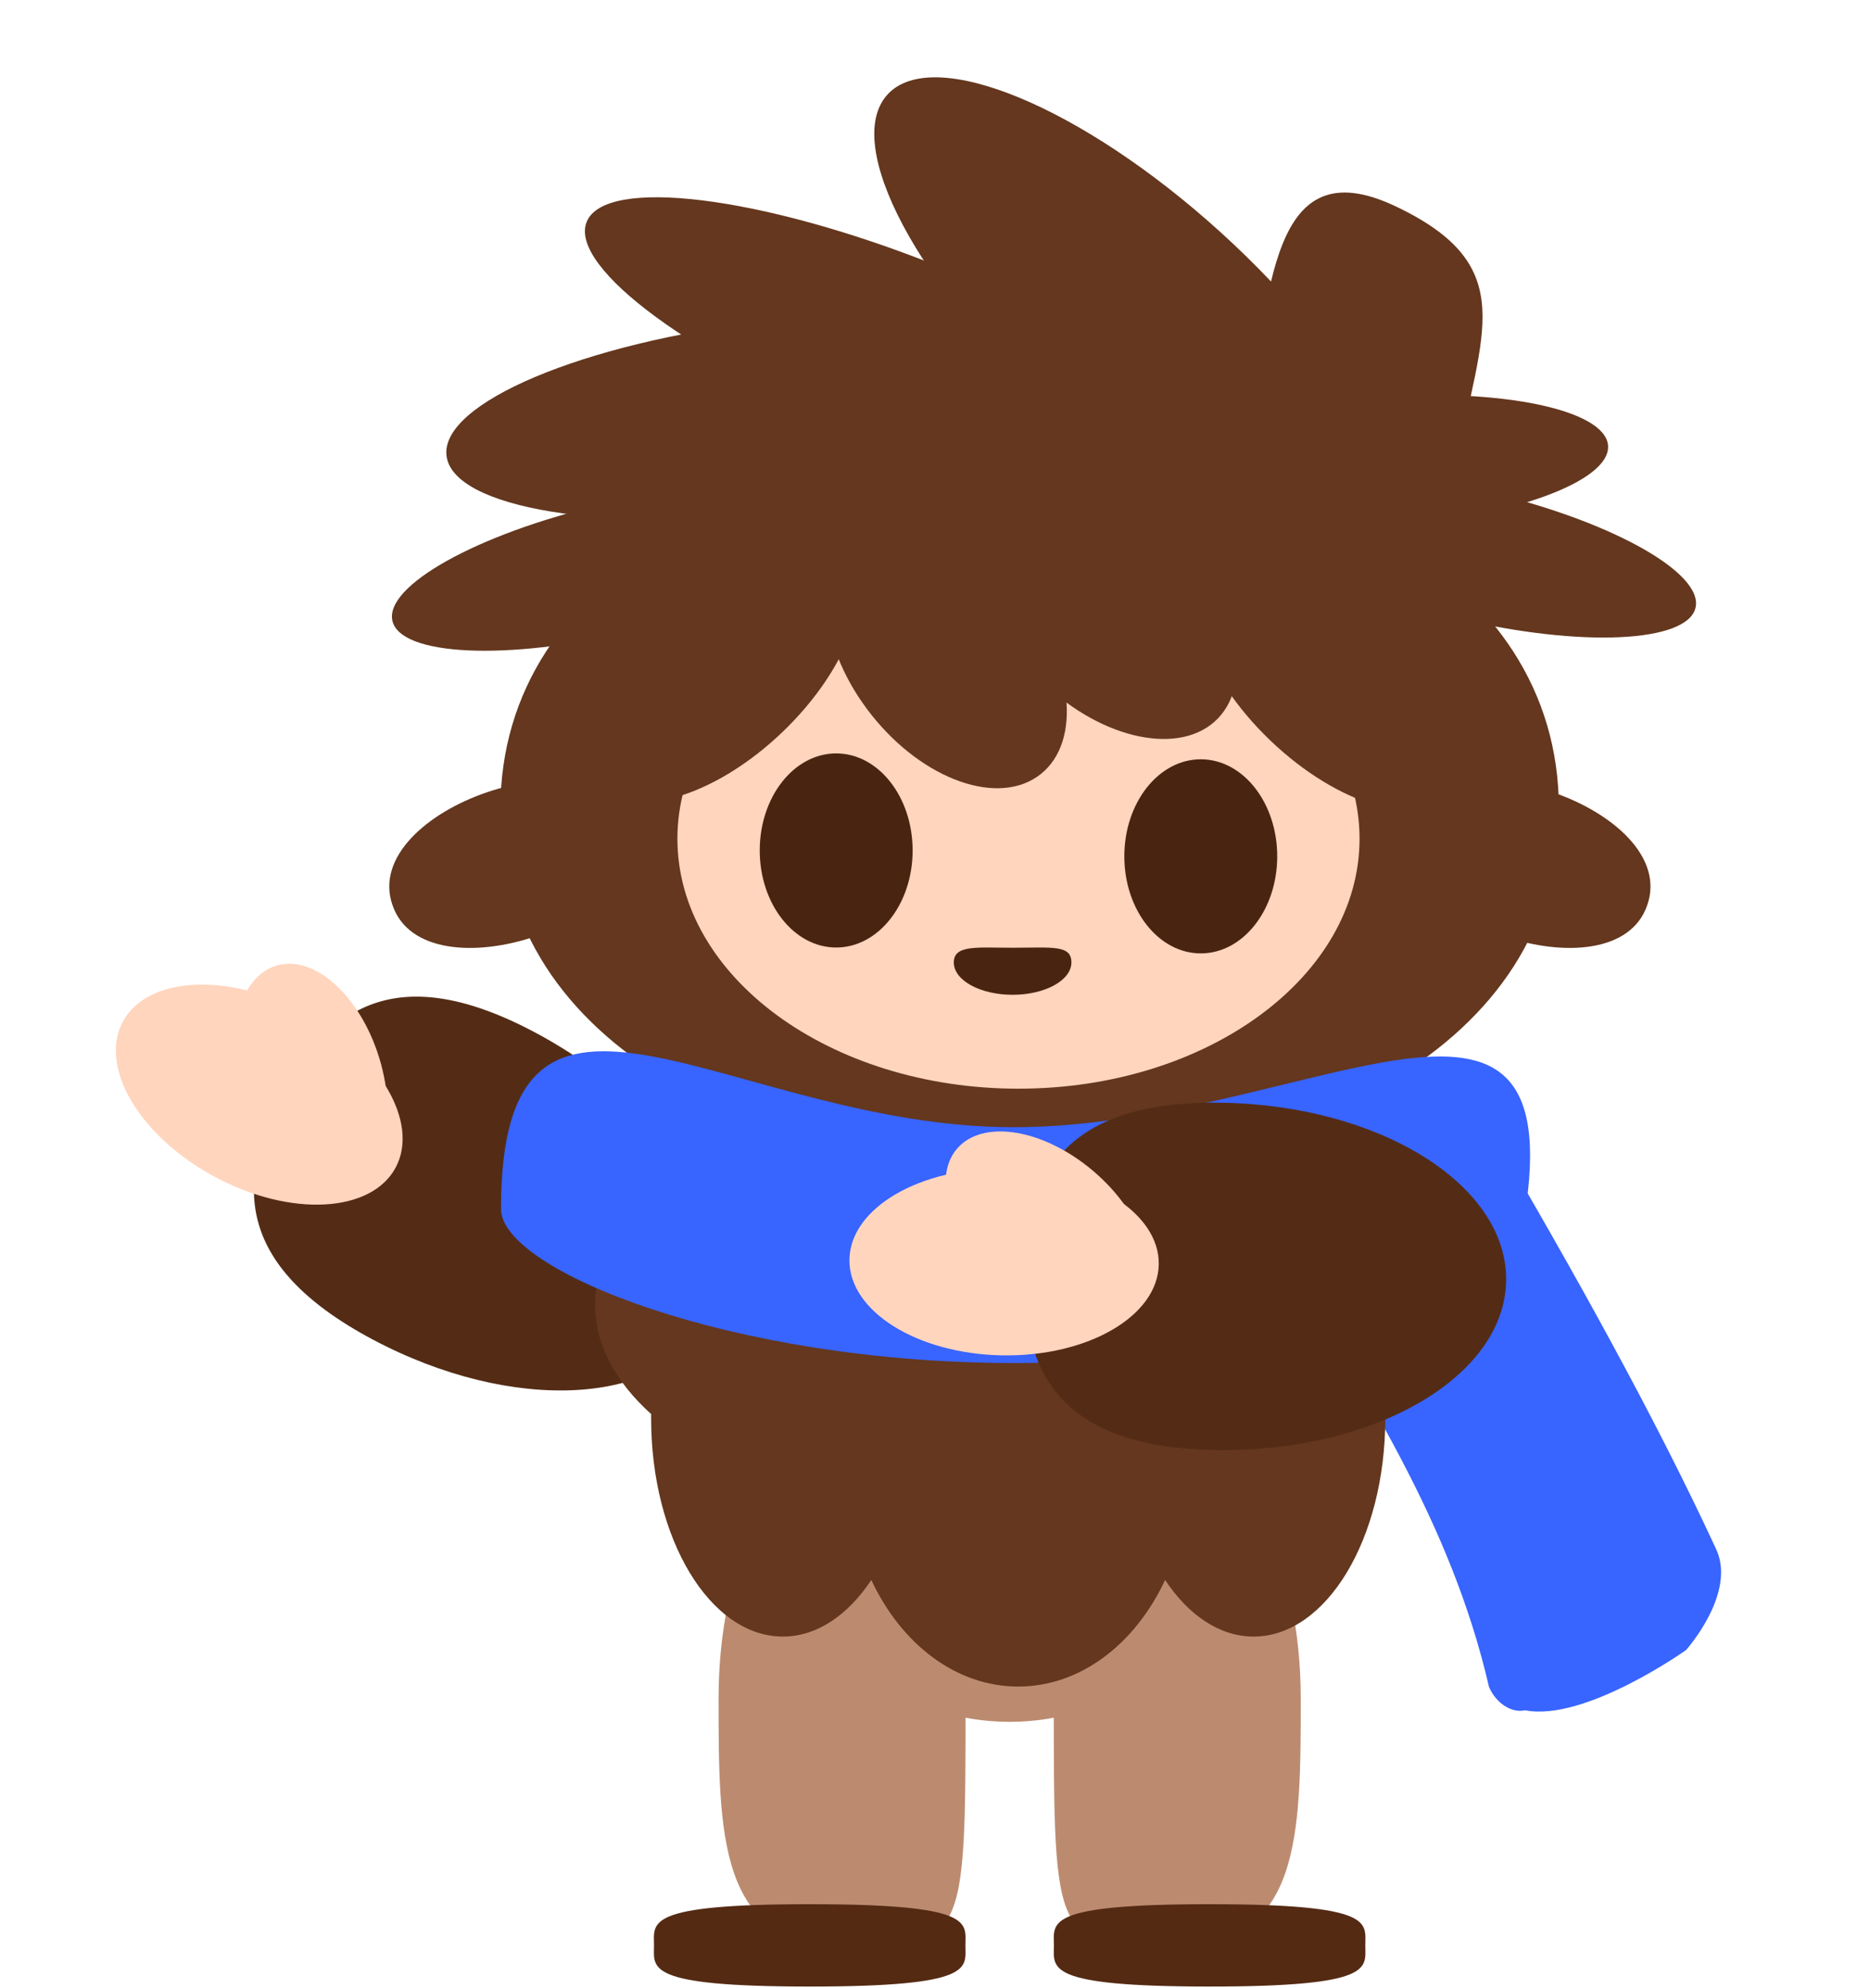 <?xml version="1.0" encoding="utf-8"?>
<svg xmlns="http://www.w3.org/2000/svg" fill="none" height="100%" overflow="visible" preserveAspectRatio="none" style="display: block;" viewBox="0 0 318 338" width="100%">
<g id="Winnie (Introduce)">
<path d="M122.29 234.909C119.809 237.706 115.531 237.963 112.734 235.483C109.937 233.002 109.681 228.724 112.161 225.927C114.641 223.13 118.919 222.874 121.716 225.354C124.513 227.834 124.77 232.112 122.29 234.909Z" fill="#D9D9D9" id="Vector"/>
<path d="M48.011 186.051C40.332 200.436 39.432 214.94 63.264 227.661C87.096 240.383 112.641 239.034 120.32 224.649C127.998 210.264 114.903 188.289 91.071 175.568C67.239 162.847 55.69 171.666 48.011 186.051Z" fill="#542C15" id="Vector_2"/>
<path d="M36.602 200.109C23.786 193.268 16.746 181.448 20.878 173.708C25.009 165.968 38.748 165.239 51.564 172.079C64.38 178.92 71.419 190.741 67.288 198.481C63.156 206.221 49.417 206.95 36.602 200.109Z" fill="#FFD5BE" id="Vector_3"/>
<path d="M64.511 179.91C61.261 169.254 53.409 162.208 46.974 164.171C40.538 166.134 37.956 176.363 41.207 187.018C44.457 197.674 52.309 204.72 58.744 202.757C65.179 200.794 67.761 190.565 64.511 179.91Z" fill="#FFD5BE" id="Vector_4"/>
<path d="M171.696 292.723C189.093 292.723 203.196 281.754 203.196 268.223C203.196 254.692 189.093 243.723 171.696 243.723C154.299 243.723 140.196 254.692 140.196 268.223C140.196 281.754 154.299 292.723 171.696 292.723Z" fill="#BC8B6F" id="Vector_5"/>
<path d="M291.702 263.072C281.698 241.5 268.064 216.735 252.327 190.133L215.169 208.852C232.079 236.582 246.761 258.892 253.217 286.81C254.418 289.57 257.049 291.274 259.333 290.757C269.531 292.754 286.726 280.511 286.726 280.511C286.726 280.511 295.572 270.63 291.693 263.067L291.702 263.072Z" fill="#3864FF" id="Vector_6"/>
<path d="M164.196 288.723C164.196 330.723 164.196 330.723 143.196 330.723C122.196 330.723 122.196 311.919 122.196 288.723C122.196 265.527 131.598 246.723 143.196 246.723C154.794 246.723 164.196 265.527 164.196 288.723Z" fill="#BC8B6F" id="Vector_7"/>
<path d="M179.196 288.723C179.196 330.723 179.196 330.723 200.196 330.723C221.196 330.723 221.196 311.919 221.196 288.723C221.196 265.527 211.794 246.723 200.196 246.723C188.598 246.723 179.196 265.527 179.196 288.723Z" fill="#BC8B6F" id="Vector_8"/>
<path d="M172.196 184.723C132.984 184.723 101.196 201.331 101.196 221.819C101.196 228.589 104.667 234.936 110.731 240.4C110.728 240.642 110.726 240.886 110.726 241.13C110.726 261.617 120.753 278.226 133.122 278.226C138.915 278.226 144.194 274.584 148.17 268.606C153.242 279.456 162.531 286.723 173.149 286.723C183.768 286.723 193.057 279.456 198.129 268.606C202.105 274.584 207.384 278.226 213.176 278.226C225.545 278.226 235.572 261.617 235.572 241.13C235.572 240.284 235.555 239.444 235.521 238.613C240.429 233.57 243.196 227.864 243.196 221.819C243.196 201.331 211.409 184.723 172.196 184.723Z" fill="#64371E" id="Vector_9"/>
<path d="M177.731 117.743C183.456 111.306 183.528 102.022 177.891 97.009C172.254 91.995 163.042 93.149 157.317 99.587C151.591 106.025 151.519 115.308 157.156 120.322C162.793 125.336 172.005 124.181 177.731 117.743Z" fill="#D0DAFF" id="Vector_10"/>
<path d="M265.096 137.583C265.156 219.123 85.026 219.113 85.096 137.583C85.036 56.043 265.166 56.053 265.096 137.583Z" fill="#64371E" id="Vector_11"/>
<path d="M173.196 185.083C205.229 185.083 231.196 166.055 231.196 142.583C231.196 119.111 205.229 100.083 173.196 100.083C141.164 100.083 115.196 119.111 115.196 142.583C115.196 166.055 141.164 185.083 173.196 185.083Z" fill="#FFD5BE" id="Vector_12"/>
<path d="M142.196 161.083C149.376 161.083 155.196 153.696 155.196 144.583C155.196 135.47 149.376 128.083 142.196 128.083C135.017 128.083 129.196 135.47 129.196 144.583C129.196 153.696 135.017 161.083 142.196 161.083Z" fill="#492511" id="Vector_13"/>
<path d="M204.196 162.083C211.376 162.083 217.196 154.696 217.196 145.583C217.196 136.47 211.376 129.083 204.196 129.083C197.017 129.083 191.196 136.47 191.196 145.583C191.196 154.696 197.017 162.083 204.196 162.083Z" fill="#492511" id="Vector_14"/>
<path d="M182.196 163.62C182.196 166.66 177.716 169.12 172.196 169.12C166.676 169.12 162.196 166.66 162.196 163.62C162.196 160.58 166.196 161.12 172.196 161.12C178.906 161.12 182.196 160.58 182.196 163.62Z" fill="#492511" id="Vector_15"/>
<path d="M259.561 204.722C258.13 215.015 220.526 231.723 172.379 231.723C124.231 231.723 85.196 215.931 85.196 205.54C85.196 154.812 124.231 191.631 172.379 191.631C220.526 191.631 266.141 157.267 259.561 204.722Z" fill="#3864FF" id="Vector_16"/>
<path d="M133.948 87.001C164.928 83.32 189.181 73.09 188.119 64.151C187.057 55.213 161.082 50.95 130.102 54.63C99.122 58.311 74.869 68.541 75.931 77.48C76.993 86.418 102.968 90.681 133.948 87.001Z" fill="#64371E" id="Vector_17"/>
<path d="M179.7 70.241C203.305 91.659 228.684 102.141 236.386 93.653C244.087 85.165 231.195 60.921 207.59 39.503C183.985 18.085 158.606 7.604 150.904 16.092C143.203 24.58 156.095 48.823 179.7 70.241Z" fill="#64371E" id="Vector_18"/>
<path d="M147.839 73.046C177.465 84.803 203.973 88.057 207.045 80.315C210.117 72.572 188.591 56.766 158.965 45.009C129.339 33.253 102.831 29.999 99.759 37.741C96.687 45.483 118.213 61.29 147.839 73.046Z" fill="#64371E" id="Vector_19"/>
<path d="M235.511 89.57C256.904 88.038 273.892 81.855 273.456 75.76C273.019 69.664 255.323 65.964 233.931 67.496C212.538 69.027 195.55 75.21 195.986 81.306C196.423 87.401 214.118 91.101 235.511 89.57Z" fill="#64371E" id="Vector_20"/>
<path d="M247.993 105.176C268.868 110.1 286.927 109.269 288.33 103.321C289.733 97.373 273.948 88.56 253.073 83.637C232.198 78.714 214.139 79.544 212.736 85.493C211.333 91.441 227.118 100.253 247.993 105.176Z" fill="#64371E" id="Vector_21"/>
<path d="M107.073 107.42C86.198 112.343 68.139 111.512 66.736 105.564C65.333 99.616 81.118 90.803 101.993 85.88C122.868 80.957 140.927 81.788 142.33 87.736C143.733 93.684 127.948 102.497 107.073 107.42Z" fill="#64371E" id="Vector_22"/>
<path d="M222.362 115.998C212.482 114.178 207.811 94.582 211.928 72.23C216.046 49.877 215.867 24.93 237.273 35.052C258.678 45.173 251.824 56.467 247.706 78.82C243.589 101.173 232.242 117.818 222.362 115.998Z" fill="#64371E" id="Vector_23"/>
<path d="M148.224 121.566C139.372 110.434 137.894 96.878 144.923 91.289C151.952 85.7 164.826 90.194 173.678 101.326C182.53 112.458 184.008 126.014 176.979 131.603C169.95 137.192 157.076 132.698 148.224 121.566Z" fill="#64371E" id="Vector_24"/>
<path d="M177.297 116.018C167.033 106.172 163.753 92.937 169.969 86.457C176.186 79.976 189.546 82.704 199.81 92.551C210.073 102.397 213.354 115.632 207.137 122.112C200.92 128.593 187.56 125.864 177.297 116.018Z" fill="#64371E" id="Vector_25"/>
<path d="M215.975 125.842C204.395 114.732 199.694 100.842 205.474 94.816C211.255 88.79 225.329 92.911 236.909 104.02C248.489 115.129 253.191 129.02 247.41 135.046C241.629 141.071 227.555 136.951 215.975 125.842Z" fill="#64371E" id="Vector_26"/>
<path d="M133.098 124.415C144.678 113.306 149.38 99.415 143.599 93.39C137.818 87.364 123.744 91.484 112.164 102.594C100.584 113.703 95.882 127.593 101.663 133.619C107.444 139.645 121.518 135.524 133.098 124.415Z" fill="#64371E" id="Vector_27"/>
<path d="M280.133 153.838C274.633 170.168 234.093 156.318 239.733 140.038C245.233 123.708 285.773 137.558 280.133 153.838Z" fill="#64371E" id="Vector_28"/>
<path d="M66.733 153.838C72.233 170.168 112.773 156.318 107.133 140.038C101.633 123.708 61.093 137.558 66.733 153.838Z" fill="#64371E" id="Vector_29"/>
<path d="M164.176 330.723C164.176 334.591 165.857 337.723 137.696 337.723C109.536 337.723 111.217 334.591 111.217 330.723C111.217 326.854 109.485 323.723 137.696 323.723C165.907 323.723 164.176 326.854 164.176 330.723Z" fill="#542A13" id="Vector_30"/>
<path d="M232.176 330.723C232.176 334.591 233.857 337.723 205.696 337.723C177.536 337.723 179.217 334.591 179.217 330.723C179.217 326.854 177.485 323.723 205.696 323.723C233.907 323.723 232.176 326.854 232.176 330.723Z" fill="#542A13" id="Vector_31"/>
<path d="M252.55 210.956C249.501 208.793 245.275 209.512 243.112 212.56C240.949 215.609 241.668 219.835 244.717 221.998C247.765 224.161 251.991 223.442 254.154 220.394C256.317 217.345 255.598 213.119 252.55 210.956Z" fill="#D9D9D9" id="Vector_32"/>
<path d="M174.165 216.476C174.418 200.172 180.658 187.048 207.669 187.467C234.681 187.885 256.373 201.442 256.121 217.746C255.868 234.05 233.766 246.928 206.755 246.51C179.743 246.092 173.913 232.781 174.165 216.476Z" fill="#542C15" id="Vector_33"/>
<path d="M170.996 198.65C156.47 198.425 144.585 205.355 144.449 214.128C144.313 222.901 155.979 230.195 170.504 230.42C185.03 230.645 196.915 223.715 197.051 214.942C197.187 206.169 185.521 198.875 170.996 198.65Z" fill="#FFD5BE" id="Vector_34"/>
<path d="M185.984 199.142C177.518 191.902 167.109 190.179 162.737 195.292C158.364 200.406 161.683 210.42 170.15 217.66C178.616 224.9 189.025 226.623 193.397 221.51C197.77 216.396 194.451 206.382 185.984 199.142Z" fill="#FFD5BE" id="Vector_35"/>
</g>
</svg>